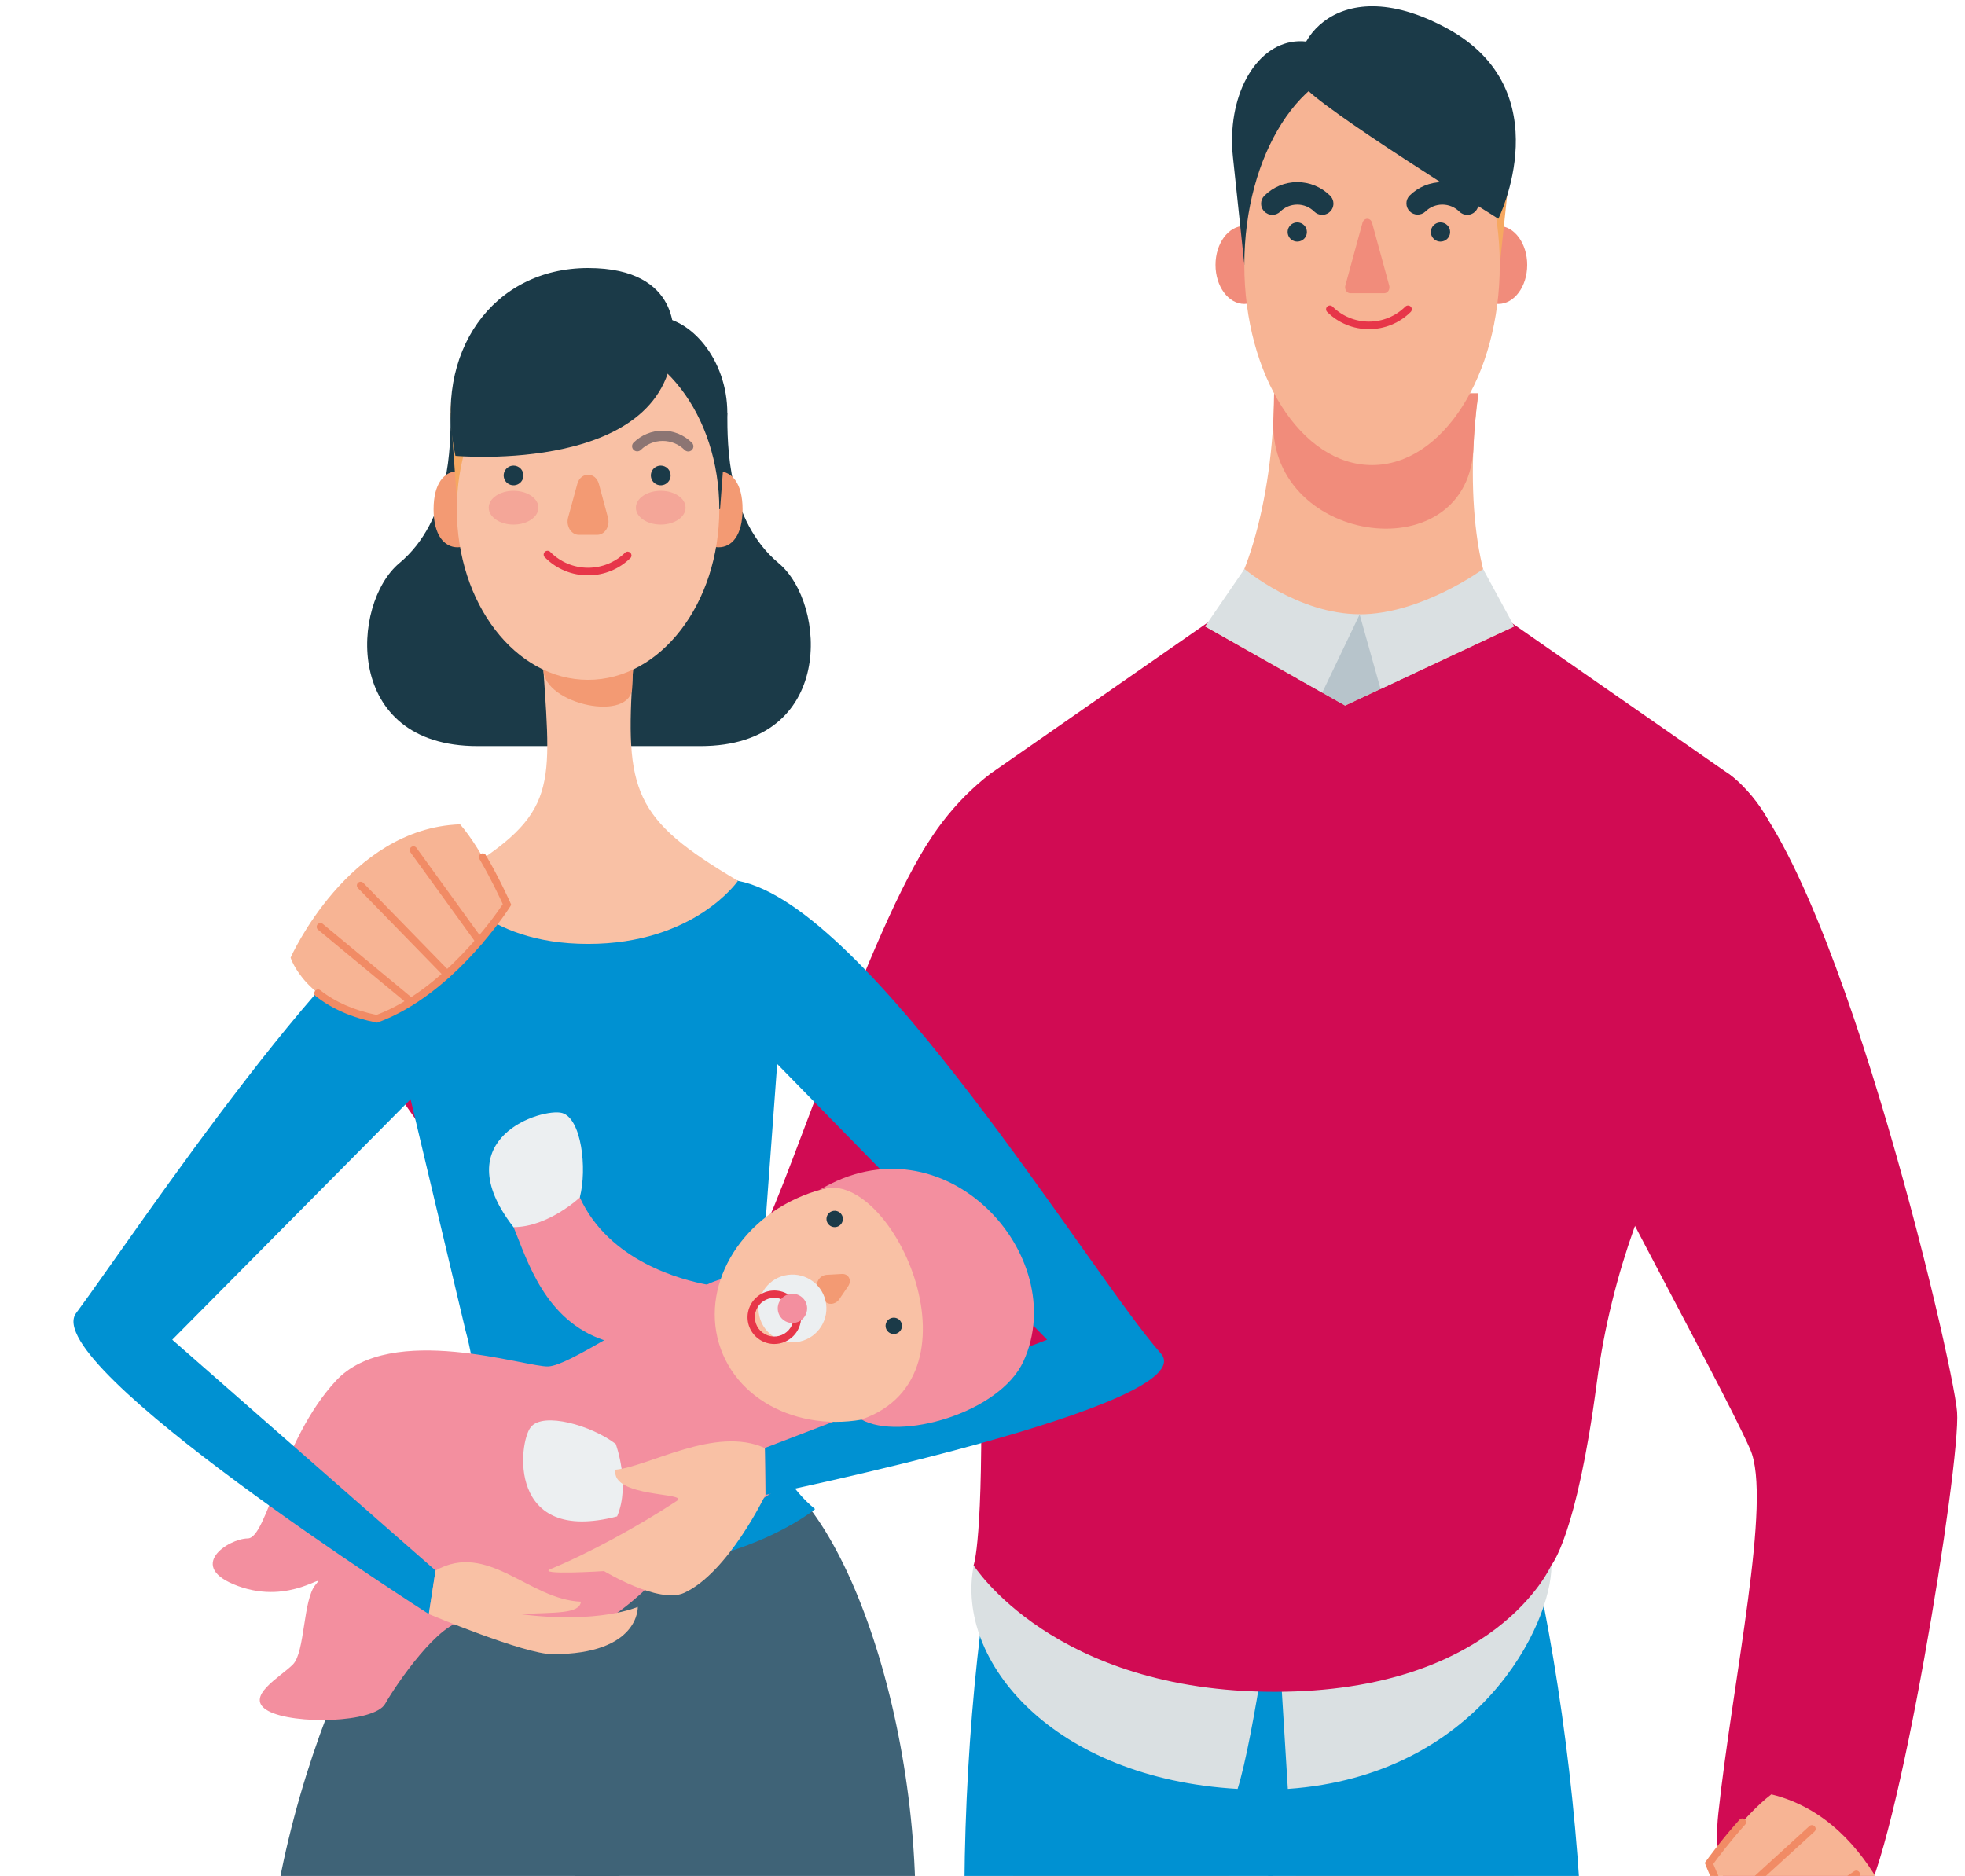 <svg width="199" height="190" viewBox="0 0 199 190" fill="none" xmlns="http://www.w3.org/2000/svg">
<path d="M154.083 201.973C152.933 173.396 145.972 134.15 140.111 134.15H137.319C129.318 134.15 122.559 102.3 128.502 167.45L149.955 343.324C151.084 351.263 152.866 363.331 154.004 369.641L162.551 366.893C162.457 348.106 162.085 324.705 161.562 303.235L154.083 201.973Z" fill="#F9C1A5"/>
<path d="M143.945 134.154H139.965C128.552 134.154 120.558 102.303 125.674 167.454L147.172 343.324C147.63 346.359 148.191 350 148.784 353.676H164.445C165.035 337.74 165.509 319.902 165.793 303.229L160.366 201.977C160.212 173.399 152.305 134.154 143.945 134.154Z" fill="#0091D2"/>
<path d="M114.263 134.154H111.463C105.603 134.154 101.728 173.399 102.767 201.977L105.625 306.944C106.391 328.416 107.248 347.67 108.196 364.704L117.158 369.641C117.769 363.326 118.547 351.272 119.015 343.324L125.302 167.454C127.299 102.303 122.257 134.154 114.263 134.154Z" fill="#F9C1A5"/>
<path d="M114.291 134.154H110.311C101.951 134.154 96.425 173.399 97.905 201.977L101.98 306.944C102.845 323.906 103.791 339.483 104.819 353.678H120.174C120.519 349.995 120.839 346.361 121.093 343.326L130.062 167.456C132.895 102.303 125.704 134.154 114.291 134.154Z" fill="#0091D2"/>
<path d="M98.614 158.537C96.691 168.289 106.699 180.115 125.335 181.183C126.989 175.951 129.125 160.13 129.125 160.13L130.422 181.183C149.779 179.845 157.158 164.466 157.12 158.537C157.082 152.608 98.614 158.537 98.614 158.537Z" fill="#DAE0E2"/>
<path d="M93.829 85.608C87.34 95.795 78.594 123.772 76.816 125.271C75.037 126.771 45.881 96.237 44.666 94.348C43.45 92.459 33.111 96.56 36.896 105.115C40.68 113.669 71.157 151.049 77.514 151.404C83.871 151.759 105.941 118.124 107.569 115.436C109.197 112.747 96.896 80.79 93.829 85.608Z" fill="#D10B53"/>
<path d="M175.024 78.347L148.543 59.922C145.384 57.633 141.58 56.401 137.676 56.401C133.771 56.401 129.967 57.633 126.808 59.922L100.32 78.347C93.124 83.871 88.497 93.664 90.817 102.603C90.817 102.603 99.011 119.786 99.32 137.95C99.629 156.115 98.596 158.536 98.596 158.536C98.596 158.536 106.681 171.347 129.107 171.347C151.534 171.347 157.102 158.536 157.102 158.536C157.102 158.536 159.656 155.649 161.711 140.043C164.743 117.012 177.558 102.603 177.558 102.603C182.462 93.664 182.22 83.871 175.024 78.347Z" fill="#D10B53"/>
<path d="M175.023 78.347C170.601 75.348 157.9 104.028 157.766 107.217C157.633 110.405 173.993 139.389 177.248 146.792C179.493 151.893 175.473 170.095 174.015 183.709C172.557 197.323 184.869 197.69 188.498 192.839C192.127 187.989 198.596 148.203 198.2 143.003C197.804 137.802 185.513 85.461 175.023 78.347Z" fill="#D10B53"/>
<path d="M149.718 39.841H129.03C128.985 50.713 125.852 61.281 122.033 63.443L136.223 71.461L153.353 63.443C149.841 61.281 148.215 50.713 149.718 39.841Z" fill="#F7B494"/>
<path d="M128.976 42.158C128.058 55.02 148.321 58.062 149.202 45.695C149.276 43.786 149.446 41.819 149.72 39.841H129.032C129.028 40.615 129.01 41.384 128.976 42.158Z" fill="#F18C7B"/>
<path d="M151.744 30.78C153.357 30.78 154.664 29.011 154.664 26.83C154.664 24.649 153.357 22.88 151.744 22.88C150.131 22.88 148.824 24.649 148.824 26.83C148.824 29.011 150.131 30.78 151.744 30.78Z" fill="#F18C7B"/>
<path d="M126.016 30.78C127.629 30.78 128.936 29.011 128.936 26.83C128.936 24.649 127.629 22.88 126.016 22.88C124.404 22.88 123.097 24.649 123.097 26.83C123.097 29.011 124.404 30.78 126.016 30.78Z" fill="#F18C7B"/>
<path d="M131.139 4.201C127.035 4.633 124.223 9.872 124.862 15.906L126.022 26.83L133.449 26.047C137.554 25.616 140.365 20.376 139.728 14.342C139.092 8.308 135.247 3.768 131.139 4.201Z" fill="#1B3A48"/>
<path d="M146.758 4.2C142.662 3.768 138.809 8.31 138.171 14.342C137.532 20.374 140.341 25.616 144.448 26.047L151.888 26.83L153.044 15.906C153.674 9.873 150.864 4.633 146.758 4.2Z" fill="#F6A861"/>
<path d="M138.95 47.106C146.094 47.106 151.885 38.028 151.885 26.83C151.885 15.632 146.094 6.554 138.95 6.554C131.807 6.554 126.016 15.632 126.016 26.83C126.016 38.028 131.807 47.106 138.95 47.106Z" fill="#F7B494"/>
<path d="M131.377 22.525C131.184 22.525 130.996 22.582 130.835 22.689C130.675 22.796 130.55 22.948 130.476 23.126C130.403 23.303 130.383 23.499 130.421 23.688C130.459 23.876 130.552 24.05 130.689 24.186C130.825 24.322 130.999 24.414 131.188 24.451C131.378 24.489 131.574 24.469 131.752 24.395C131.93 24.322 132.082 24.197 132.189 24.036C132.296 23.876 132.353 23.688 132.352 23.495C132.352 23.368 132.327 23.241 132.278 23.124C132.229 23.006 132.157 22.899 132.067 22.808C131.976 22.718 131.869 22.647 131.75 22.598C131.632 22.549 131.505 22.524 131.377 22.525Z" fill="#1B3A48"/>
<path d="M145.883 22.525C145.69 22.524 145.501 22.581 145.341 22.688C145.18 22.795 145.055 22.947 144.981 23.124C144.907 23.302 144.887 23.498 144.925 23.687C144.962 23.875 145.055 24.049 145.192 24.185C145.328 24.321 145.502 24.414 145.692 24.451C145.881 24.489 146.077 24.469 146.255 24.395C146.434 24.322 146.586 24.197 146.693 24.037C146.8 23.876 146.857 23.688 146.856 23.495C146.856 23.238 146.754 22.991 146.571 22.809C146.389 22.627 146.141 22.525 145.883 22.525Z" fill="#1B3A48"/>
<path d="M138.63 33.333C137.846 33.334 137.069 33.181 136.344 32.882C135.62 32.584 134.962 32.145 134.407 31.592C134.372 31.556 134.343 31.514 134.324 31.468C134.305 31.421 134.295 31.371 134.295 31.321C134.295 31.271 134.305 31.221 134.324 31.175C134.343 31.128 134.372 31.086 134.407 31.05C134.443 31.015 134.485 30.987 134.532 30.968C134.578 30.948 134.628 30.938 134.679 30.938C134.729 30.938 134.779 30.948 134.826 30.968C134.872 30.987 134.914 31.015 134.95 31.05C135.928 32.024 137.254 32.571 138.636 32.571C140.018 32.571 141.343 32.024 142.322 31.05C142.357 31.015 142.4 30.987 142.446 30.968C142.493 30.948 142.543 30.938 142.593 30.938C142.644 30.938 142.693 30.948 142.74 30.968C142.787 30.987 142.829 31.015 142.864 31.05C142.9 31.086 142.928 31.128 142.948 31.175C142.967 31.221 142.977 31.271 142.977 31.321C142.977 31.371 142.967 31.421 142.948 31.468C142.928 31.514 142.9 31.556 142.864 31.592C142.309 32.147 141.648 32.586 140.922 32.885C140.195 33.184 139.416 33.336 138.63 33.333Z" fill="#E73649"/>
<path d="M148.592 21.763C148.442 21.764 148.294 21.735 148.156 21.678C148.018 21.621 147.892 21.537 147.787 21.431C147.331 20.977 146.713 20.723 146.068 20.723C145.424 20.723 144.806 20.977 144.35 21.431C144.134 21.633 143.847 21.743 143.552 21.738C143.256 21.734 142.973 21.614 142.764 21.405C142.555 21.196 142.435 20.915 142.431 20.619C142.426 20.324 142.537 20.039 142.74 19.824C143.176 19.387 143.695 19.041 144.266 18.805C144.838 18.569 145.45 18.447 146.068 18.447C146.687 18.447 147.299 18.569 147.87 18.805C148.441 19.041 148.96 19.387 149.397 19.824C149.556 19.983 149.664 20.185 149.708 20.405C149.752 20.626 149.729 20.854 149.643 21.061C149.557 21.269 149.411 21.446 149.224 21.571C149.037 21.696 148.817 21.763 148.592 21.763Z" fill="#1B3A48"/>
<path d="M133.902 21.763C133.752 21.764 133.604 21.735 133.466 21.677C133.328 21.62 133.202 21.537 133.097 21.431C132.641 20.977 132.023 20.722 131.378 20.722C130.734 20.722 130.115 20.977 129.66 21.431C129.554 21.537 129.428 21.621 129.29 21.678C129.151 21.735 129.003 21.764 128.854 21.764C128.704 21.764 128.556 21.735 128.417 21.678C128.279 21.621 128.154 21.537 128.048 21.431C127.942 21.326 127.858 21.201 127.801 21.062C127.743 20.925 127.714 20.777 127.714 20.628C127.714 20.478 127.743 20.33 127.801 20.192C127.858 20.055 127.942 19.929 128.048 19.824C128.485 19.387 129.004 19.04 129.575 18.804C130.146 18.568 130.759 18.446 131.377 18.446C131.996 18.446 132.608 18.568 133.18 18.804C133.751 19.04 134.27 19.387 134.707 19.824C134.866 19.983 134.974 20.185 135.018 20.406C135.062 20.626 135.039 20.855 134.953 21.062C134.866 21.27 134.72 21.447 134.533 21.572C134.345 21.697 134.125 21.763 133.9 21.763H133.902Z" fill="#1B3A48"/>
<path d="M146.508 2.852C134.834 -3.464 129.901 5.378 132.003 8.656C133.331 10.731 151.743 22.159 151.743 22.159C151.743 22.159 158.18 9.162 146.508 2.852Z" fill="#1B3A48"/>
<path d="M138.956 22.579C138.804 22.021 138.131 22.021 137.979 22.579L136.248 28.909C136.141 29.297 136.389 29.695 136.736 29.695H140.199C140.546 29.695 140.794 29.297 140.687 28.909L138.956 22.579Z" fill="#F18C7B"/>
<path d="M131.376 68.724L136.222 71.461L143.543 68.035L137.691 62.219L131.376 68.724Z" fill="#B7C4CB"/>
<path d="M122.041 63.443L133.908 70.148L137.707 62.208C131.45 62.208 126.03 57.625 126.03 57.625L122.041 63.443Z" fill="#DAE0E2"/>
<path d="M137.69 62.218L139.814 69.78L153.351 63.443L150.196 57.634C150.196 57.634 143.948 62.218 137.69 62.218Z" fill="#DAE0E2"/>
<path d="M77.698 148.721C68.313 143.385 56.927 150.368 56.927 150.368L63.817 355.819H70.067C70.067 355.819 88.869 226.377 92.027 203.695C95.186 181.012 87.087 154.058 77.698 148.721Z" fill="#3F6377"/>
<path d="M50.005 148.721C39.758 154.058 27.325 181.019 26.835 203.7C26.345 226.381 23.671 355.825 23.671 355.825H30.16L70.512 150.368C70.512 150.368 60.251 143.385 50.005 148.721Z" fill="#3F6377"/>
<path d="M76.715 134.773L78.743 107.282C79.51 100.322 79.378 92.986 74.738 89.211L65.917 87.019C63.786 85.436 61.476 84.64 59.309 84.635C57.142 84.63 54.967 85.436 53.091 87.019L45.312 89.211C41.291 92.986 38.709 100.322 40.618 107.282L47.148 134.773C49.057 141.733 48.303 149.069 44.279 152.844C44.279 152.844 48.066 158.959 61.635 158.959C75.205 158.959 82.546 152.844 82.546 152.844C77.902 149.069 75.948 141.733 76.715 134.773Z" fill="#0091D2"/>
<path d="M87.768 140.704C84.995 135.933 79.347 126.413 71.581 130.107C63.815 133.801 57.691 138.261 55.542 138.394C53.393 138.528 39.59 133.826 34.015 139.851C28.439 145.875 27.066 155.796 25.091 155.817C23.115 155.839 18.759 158.685 24.119 160.644C29.479 162.604 33.222 158.99 31.951 160.512C30.679 162.035 30.898 167.311 29.671 168.569C28.445 169.827 24.606 171.894 27.173 173.291C29.74 174.688 37.895 174.525 39.006 172.562C40.116 170.599 44.552 164.112 47.09 164.217C49.628 164.322 51.794 165.09 57.367 165.321C62.941 165.552 69.555 155.781 72.308 154.699C75.061 153.616 84.662 146.456 88.057 145.316C91.453 144.176 87.768 140.704 87.768 140.704Z" fill="#F38F9F"/>
<path d="M53.757 144.536C52.49 146.113 51.365 156.496 62.496 153.584C63.873 150.355 62.357 146.247 62.357 146.247C59.923 144.379 55.026 142.959 53.757 144.536Z" fill="#ECEFF1"/>
<path d="M58.725 121.287C57.667 118.985 50.605 120.883 52.011 124.286C53.416 127.689 55.18 133.732 61.189 135.744C67.199 137.756 71.59 130.107 71.59 130.107C69.064 129.631 61.698 127.778 58.725 121.287Z" fill="#F38F9F"/>
<path d="M74.737 89.211C67.629 87.872 76.153 105.151 76.153 105.151L106.042 135.688L77.459 146.653L77.515 151.404C77.515 151.404 122.158 142.281 117.549 137.065C110.291 128.855 87.982 91.703 74.737 89.211Z" fill="#0091D2"/>
<path d="M78.861 57.042C73.66 52.698 73.659 45.134 73.659 41.83H45.637C45.637 45.126 45.637 52.698 40.434 57.042C35.55 61.124 34.714 75.568 48.356 75.568H70.938C84.58 75.568 83.751 61.124 78.861 57.042Z" fill="#1B3A48"/>
<path d="M72.778 47.739C71.437 47.739 70.352 48.95 70.352 51.582C70.352 54.215 71.437 55.428 72.778 55.428C74.118 55.428 75.203 54.217 75.203 51.582C75.203 48.948 74.116 47.739 72.778 47.739Z" fill="#F39A73"/>
<path d="M46.336 47.739C44.997 47.739 43.91 48.95 43.91 51.582C43.91 54.215 44.996 55.428 46.336 55.428C47.676 55.428 48.762 54.217 48.762 51.582C48.762 48.948 47.676 47.739 46.336 47.739Z" fill="#F39A73"/>
<path d="M52.974 32.077C49.309 32.077 45.637 36.444 45.637 41.83L46.337 51.573H52.974C56.639 51.573 59.611 47.207 59.611 41.83C59.611 36.453 56.639 32.077 52.974 32.077Z" fill="#F6A861"/>
<path d="M66.286 32.077C62.619 32.077 59.648 36.444 59.648 41.83C59.648 47.216 62.619 51.573 66.286 51.573H72.921L73.659 41.83C73.659 36.444 69.951 32.077 66.286 32.077Z" fill="#1B3A48"/>
<path d="M45.305 89.211C35.177 92.383 13.799 124.788 7.71 132.997C3.828 138.214 43.428 163.475 43.428 163.475L44.108 159.067L17.445 135.688L44.705 108.182C44.705 108.182 54.882 86.21 45.305 89.211Z" fill="#0091D2"/>
<path d="M64.107 67.813H55.033C55.878 80.418 56.379 82.675 45.306 89.211C45.306 89.211 48.763 95.602 59.557 95.602C70.352 95.602 74.737 89.211 74.737 89.211C64.107 82.937 63.278 80.157 64.107 67.813Z" fill="#F9C1A5"/>
<path d="M64.029 69.549C64.043 68.973 64.068 68.394 64.108 67.813H55.034C55.034 71.337 64.029 73.285 64.029 69.549Z" fill="#F39A73"/>
<path d="M59.556 68.856C66.897 68.856 72.847 61.123 72.847 51.584C72.847 42.045 66.897 34.313 59.556 34.313C52.216 34.313 46.266 42.045 46.266 51.584C46.266 61.123 52.216 68.856 59.556 68.856Z" fill="#F9C1A5"/>
<path d="M60.651 49.015C60.309 47.77 58.808 47.77 58.466 49.015L57.536 52.416C57.299 53.284 57.851 54.172 58.621 54.172H60.481C61.259 54.172 61.811 53.284 61.566 52.416L60.651 49.015Z" fill="#F39A73"/>
<path d="M59.556 58.269C58.75 58.272 57.95 58.115 57.205 57.807C56.46 57.5 55.783 57.048 55.214 56.478C55.17 56.444 55.134 56.401 55.107 56.352C55.081 56.302 55.066 56.248 55.062 56.192C55.059 56.137 55.067 56.081 55.087 56.029C55.107 55.977 55.138 55.93 55.178 55.891C55.218 55.852 55.266 55.821 55.318 55.802C55.371 55.783 55.427 55.776 55.483 55.78C55.538 55.784 55.593 55.8 55.642 55.827C55.69 55.854 55.733 55.892 55.766 55.936C56.771 56.938 58.134 57.501 59.554 57.501C60.975 57.501 62.338 56.938 63.342 55.936C63.418 55.886 63.508 55.862 63.599 55.871C63.689 55.88 63.774 55.919 63.838 55.983C63.902 56.047 63.942 56.132 63.951 56.222C63.959 56.312 63.936 56.403 63.885 56.478C63.318 57.046 62.643 57.498 61.9 57.805C61.157 58.113 60.361 58.27 59.556 58.269Z" fill="#E73649"/>
<path d="M52.007 47.158C51.81 47.158 51.616 47.217 51.452 47.327C51.288 47.437 51.16 47.593 51.084 47.775C51.009 47.958 50.989 48.158 51.028 48.352C51.067 48.545 51.163 48.723 51.302 48.862C51.442 49.002 51.621 49.096 51.815 49.135C52.009 49.173 52.21 49.153 52.392 49.078C52.575 49.002 52.731 48.874 52.841 48.71C52.951 48.546 53.01 48.353 53.01 48.156C53.009 47.891 52.903 47.637 52.715 47.45C52.528 47.263 52.273 47.158 52.007 47.158Z" fill="#1B3A48"/>
<path d="M52.009 49.711C50.619 49.711 49.494 50.478 49.494 51.422C49.494 52.365 50.619 53.134 52.009 53.134C53.398 53.134 54.525 52.367 54.525 51.422C54.525 50.476 53.398 49.711 52.009 49.711Z" fill="#F4A698"/>
<path d="M66.913 49.711C65.524 49.711 64.398 50.478 64.398 51.422C64.398 52.365 65.524 53.134 66.913 53.134C68.302 53.134 69.429 52.367 69.429 51.422C69.429 50.476 68.313 49.711 66.913 49.711Z" fill="#F4A698"/>
<path d="M66.913 47.158C66.715 47.158 66.522 47.217 66.357 47.327C66.193 47.437 66.065 47.593 65.99 47.775C65.914 47.958 65.895 48.158 65.933 48.352C65.972 48.545 66.068 48.723 66.208 48.862C66.348 49.002 66.526 49.096 66.72 49.135C66.914 49.173 67.115 49.153 67.298 49.078C67.48 49.002 67.636 48.874 67.746 48.71C67.856 48.546 67.915 48.353 67.915 48.156C67.914 47.891 67.809 47.637 67.621 47.45C67.433 47.263 67.178 47.158 66.913 47.158Z" fill="#1B3A48"/>
<path d="M69.699 45.729C69.563 45.728 69.433 45.673 69.337 45.578C68.747 44.989 67.947 44.659 67.112 44.659C66.278 44.659 65.477 44.989 64.887 45.578C64.788 45.669 64.658 45.718 64.523 45.716C64.388 45.713 64.26 45.659 64.164 45.564C64.069 45.469 64.014 45.341 64.012 45.206C64.009 45.072 64.059 44.942 64.151 44.843C64.936 44.061 66.001 43.621 67.112 43.621C68.222 43.621 69.287 44.061 70.073 44.843C70.145 44.916 70.195 45.007 70.215 45.107C70.235 45.207 70.225 45.311 70.186 45.406C70.148 45.5 70.082 45.581 69.998 45.639C69.913 45.696 69.814 45.728 69.712 45.729H69.699Z" fill="#8C7573"/>
<path d="M49.417 45.729C49.314 45.728 49.215 45.696 49.13 45.639C49.046 45.581 48.98 45.5 48.942 45.406C48.903 45.311 48.893 45.207 48.913 45.107C48.934 45.007 48.983 44.916 49.055 44.843C49.841 44.061 50.906 43.621 52.016 43.621C53.127 43.621 54.192 44.061 54.977 44.843C55.075 44.94 55.13 45.072 55.13 45.21C55.13 45.347 55.076 45.479 54.978 45.577C54.93 45.625 54.873 45.663 54.81 45.689C54.747 45.715 54.679 45.729 54.611 45.729C54.473 45.729 54.341 45.675 54.243 45.578C53.653 44.989 52.852 44.658 52.017 44.658C51.182 44.658 50.382 44.989 49.791 45.578C49.742 45.627 49.684 45.665 49.619 45.691C49.555 45.717 49.486 45.73 49.417 45.729Z" fill="#D4583C"/>
<path d="M59.557 27.144C49.924 27.144 43.818 35.677 46.121 46.171C46.121 46.171 68.18 48.156 68.18 34.313C68.18 34.313 69.19 27.144 59.557 27.144Z" fill="#1B3A48"/>
<path d="M62.331 148.856C61.845 151.725 69.89 151.132 68.54 152.019C64.585 154.619 59.551 157.358 55.781 158.908C54.176 159.569 61.175 159.125 61.175 159.125C61.175 159.125 66.72 162.499 69.28 161.335C73.741 159.304 77.513 151.411 77.513 151.411L77.457 146.66C72.473 144.39 65.736 148.528 62.331 148.856Z" fill="#F9C1A5"/>
<path d="M52.625 163.475C56.295 163.295 58.68 163.475 58.835 162.223C53.547 162.015 49.412 156.072 44.108 159.067L43.428 163.475C43.428 163.475 53.115 167.54 55.959 167.54C64.794 167.54 64.59 162.748 64.59 162.748C64.59 162.748 60.666 164.509 52.625 163.475Z" fill="#F9C1A5"/>
<path d="M89.963 143.065C97.114 140.49 101.113 133.433 98.894 127.303C96.675 121.173 89.079 118.291 81.928 120.866C74.777 123.441 70.778 130.498 72.997 136.628C75.216 142.758 82.811 145.64 89.963 143.065Z" fill="#F9C1A5"/>
<path d="M82.946 120.547C90.029 117.7 100.179 139.313 87.232 143.77C91.134 145.96 101.235 143.127 103.649 137.871C108.544 127.213 95.646 112.882 82.946 120.547Z" fill="#F38F9F"/>
<path d="M85.26 129.031L83.718 129.118C83.04 129.156 82.543 129.887 82.827 130.433L83.471 131.677C83.753 132.218 84.603 132.173 84.997 131.586L85.902 130.257C86.287 129.674 85.936 128.994 85.26 129.031Z" fill="#F39A73"/>
<path d="M84.13 122.732C83.986 122.811 83.869 122.931 83.793 123.076C83.717 123.222 83.686 123.386 83.704 123.549C83.722 123.712 83.788 123.866 83.894 123.991C84 124.117 84.14 124.208 84.298 124.254C84.456 124.299 84.623 124.297 84.78 124.248C84.937 124.199 85.075 124.104 85.178 123.976C85.28 123.848 85.343 123.693 85.357 123.53C85.371 123.366 85.336 123.203 85.257 123.059C85.15 122.867 84.972 122.725 84.761 122.664C84.55 122.603 84.323 122.627 84.13 122.732Z" fill="#1B3A48"/>
<path d="M90.115 133.559C89.971 133.638 89.853 133.758 89.778 133.903C89.702 134.049 89.671 134.213 89.69 134.376C89.708 134.539 89.774 134.693 89.88 134.818C89.986 134.943 90.127 135.034 90.284 135.08C90.442 135.125 90.61 135.123 90.767 135.074C90.923 135.024 91.061 134.929 91.164 134.801C91.266 134.673 91.329 134.517 91.342 134.354C91.356 134.191 91.321 134.027 91.242 133.884C91.189 133.788 91.118 133.704 91.033 133.636C90.948 133.569 90.85 133.518 90.746 133.488C90.641 133.458 90.531 133.448 90.423 133.461C90.315 133.473 90.21 133.506 90.115 133.559Z" fill="#1B3A48"/>
<path d="M81.041 135.863C82.89 135.428 84.036 133.579 83.599 131.734C83.163 129.89 81.309 128.747 79.46 129.183C77.611 129.618 76.465 131.466 76.902 133.311C77.338 135.156 79.191 136.298 81.041 135.863Z" fill="#ECEFF1"/>
<path d="M78.409 136.123C77.872 136.121 77.349 135.961 76.903 135.662C76.459 135.364 76.112 134.94 75.908 134.446C75.704 133.951 75.652 133.407 75.757 132.883C75.863 132.358 76.122 131.877 76.502 131.499C76.882 131.122 77.365 130.865 77.892 130.761C78.418 130.657 78.963 130.711 79.458 130.916C79.953 131.122 80.377 131.469 80.674 131.913C80.972 132.358 81.131 132.881 81.131 133.416C81.128 134.135 80.84 134.823 80.33 135.33C79.82 135.837 79.129 136.122 78.409 136.123ZM78.409 131.451C78.02 131.451 77.641 131.566 77.318 131.781C76.995 131.996 76.743 132.302 76.595 132.66C76.447 133.018 76.408 133.412 76.484 133.792C76.559 134.171 76.747 134.52 77.021 134.794C77.296 135.068 77.646 135.254 78.027 135.329C78.408 135.405 78.802 135.366 79.161 135.217C79.52 135.069 79.826 134.817 80.041 134.495C80.257 134.173 80.372 133.794 80.371 133.407C80.371 132.888 80.164 132.391 79.796 132.024C79.428 131.657 78.929 131.451 78.409 131.451Z" fill="#E73649"/>
<path d="M80.252 131.033C79.958 131.032 79.67 131.119 79.425 131.282C79.18 131.445 78.989 131.677 78.876 131.948C78.763 132.219 78.733 132.518 78.79 132.806C78.847 133.094 78.989 133.359 79.197 133.567C79.405 133.775 79.671 133.916 79.959 133.974C80.248 134.031 80.548 134.002 80.82 133.89C81.092 133.777 81.325 133.587 81.488 133.343C81.652 133.099 81.739 132.811 81.739 132.518C81.739 132.124 81.583 131.747 81.304 131.468C81.025 131.19 80.647 131.033 80.252 131.033Z" fill="#F38F9F"/>
<path d="M56.926 112.724C54.974 112.182 44.958 115.21 52.002 124.286C55.519 124.286 58.717 121.287 58.717 121.287C59.486 118.323 58.878 113.272 56.926 112.724Z" fill="#ECEFF1"/>
<path d="M179.389 181.737C176.51 183.917 173.073 188.726 173.073 188.726C173.073 188.726 176.722 198.429 183.622 202.736C191.039 202.803 193.439 198.444 193.439 198.444C193.439 198.444 190.424 184.426 179.389 181.737Z" fill="#F7B494"/>
<path d="M183.789 203.115H183.513L183.422 203.058C176.494 198.727 172.872 189.26 172.722 188.857L172.649 188.677L172.767 188.513C172.783 188.491 174.317 186.347 176.172 184.296C176.24 184.224 176.333 184.181 176.432 184.177C176.532 184.173 176.628 184.208 176.702 184.274C176.776 184.34 176.821 184.433 176.827 184.532C176.833 184.63 176.801 184.728 176.736 184.803C175.207 186.497 173.899 188.249 173.507 188.787C174.05 190.142 177.604 198.48 183.735 202.367H183.789C186.083 202.367 188.109 201.932 189.817 201.076C189.862 201.051 189.911 201.035 189.962 201.03C190.014 201.024 190.065 201.029 190.115 201.044C190.164 201.059 190.21 201.084 190.249 201.117C190.288 201.15 190.32 201.191 190.343 201.237C190.367 201.282 190.38 201.333 190.383 201.384C190.386 201.435 190.379 201.486 190.361 201.535C190.344 201.583 190.317 201.627 190.282 201.665C190.247 201.702 190.204 201.732 190.157 201.753C188.344 202.655 186.203 203.115 183.789 203.115Z" fill="#F18B65"/>
<path d="M177.578 197.249C177.497 197.249 177.418 197.223 177.353 197.175C177.287 197.126 177.239 197.059 177.216 196.981C177.192 196.903 177.194 196.82 177.221 196.744C177.248 196.668 177.299 196.602 177.366 196.557L187.783 189.52C187.866 189.466 187.968 189.447 188.065 189.467C188.162 189.486 188.248 189.544 188.304 189.626C188.359 189.708 188.381 189.809 188.363 189.906C188.345 190.004 188.289 190.09 188.208 190.147L177.792 197.185C177.728 197.227 177.654 197.249 177.578 197.249Z" fill="#F18B65"/>
<path d="M175.075 193.296C174.998 193.296 174.923 193.273 174.86 193.23C174.797 193.187 174.748 193.126 174.72 193.054C174.692 192.983 174.687 192.905 174.704 192.831C174.722 192.756 174.761 192.689 174.818 192.637L183.239 184.953C183.313 184.885 183.412 184.849 183.512 184.853C183.613 184.858 183.708 184.902 183.776 184.976C183.844 185.05 183.88 185.148 183.876 185.249C183.871 185.349 183.827 185.444 183.753 185.512L175.33 193.197C175.26 193.261 175.169 193.296 175.075 193.296Z" fill="#F18B65"/>
<path d="M29.429 96.991C29.429 96.991 30.896 101.747 38.166 103.187C45.8 100.369 51.352 91.609 51.352 91.609C51.352 91.609 48.966 86.196 46.594 83.489C35.252 83.879 29.429 96.991 29.429 96.991Z" fill="#F7B494"/>
<path d="M38.196 103.579L38.091 103.559C35.658 103.076 33.598 102.179 31.97 100.89C31.892 100.827 31.843 100.737 31.832 100.638C31.822 100.539 31.85 100.44 31.912 100.362C31.974 100.284 32.065 100.233 32.164 100.221C32.263 100.209 32.363 100.236 32.442 100.297C33.95 101.491 35.866 102.33 38.135 102.794C44.929 100.232 50.109 92.791 50.919 91.575C50.644 90.97 49.721 88.987 48.567 87.018C48.538 86.975 48.518 86.927 48.508 86.876C48.499 86.825 48.5 86.772 48.511 86.722C48.523 86.671 48.544 86.623 48.575 86.581C48.606 86.54 48.645 86.504 48.69 86.478C48.735 86.452 48.785 86.435 48.837 86.429C48.889 86.423 48.941 86.428 48.991 86.443C49.041 86.458 49.087 86.483 49.127 86.516C49.167 86.55 49.199 86.591 49.222 86.638C50.619 89.025 51.684 91.432 51.695 91.455L51.776 91.636L51.668 91.816C51.438 92.177 45.961 100.719 38.294 103.545L38.196 103.579Z" fill="#F18B65"/>
<path d="M41.618 101.841C41.529 101.842 41.444 101.811 41.376 101.755L32.209 94.162C32.171 94.13 32.139 94.091 32.116 94.047C32.093 94.003 32.078 93.955 32.074 93.905C32.069 93.856 32.075 93.805 32.089 93.758C32.104 93.71 32.128 93.666 32.16 93.628C32.192 93.59 32.231 93.558 32.276 93.535C32.32 93.512 32.368 93.498 32.418 93.493C32.468 93.489 32.518 93.494 32.566 93.509C32.613 93.523 32.657 93.547 32.696 93.579L41.86 101.172C41.92 101.222 41.963 101.289 41.983 101.364C42.003 101.439 42 101.518 41.974 101.591C41.947 101.664 41.899 101.728 41.835 101.772C41.772 101.817 41.696 101.841 41.618 101.841Z" fill="#F18B65"/>
<path d="M45.273 99.046C45.223 99.046 45.173 99.037 45.126 99.017C45.079 98.998 45.037 98.969 45.002 98.933L36.237 89.932C36.173 89.859 36.14 89.765 36.144 89.668C36.148 89.571 36.189 89.48 36.258 89.412C36.328 89.344 36.42 89.306 36.517 89.304C36.614 89.303 36.708 89.338 36.78 89.404L45.547 98.402C45.582 98.438 45.61 98.481 45.629 98.527C45.648 98.574 45.657 98.624 45.656 98.675C45.655 98.725 45.644 98.775 45.624 98.821C45.603 98.867 45.574 98.909 45.537 98.944C45.503 98.978 45.461 99.004 45.416 99.022C45.37 99.039 45.322 99.048 45.273 99.046Z" fill="#F18B65"/>
<path d="M48.542 95.696C48.482 95.696 48.422 95.682 48.368 95.655C48.314 95.627 48.268 95.588 48.233 95.539L41.556 86.306C41.501 86.224 41.481 86.125 41.498 86.029C41.516 85.932 41.57 85.847 41.649 85.789C41.729 85.732 41.828 85.707 41.925 85.721C42.022 85.734 42.11 85.785 42.171 85.862L48.85 95.095C48.908 95.177 48.931 95.278 48.915 95.377C48.899 95.476 48.844 95.565 48.763 95.624C48.699 95.67 48.621 95.696 48.542 95.696Z" fill="#F18B65"/>
</svg>
